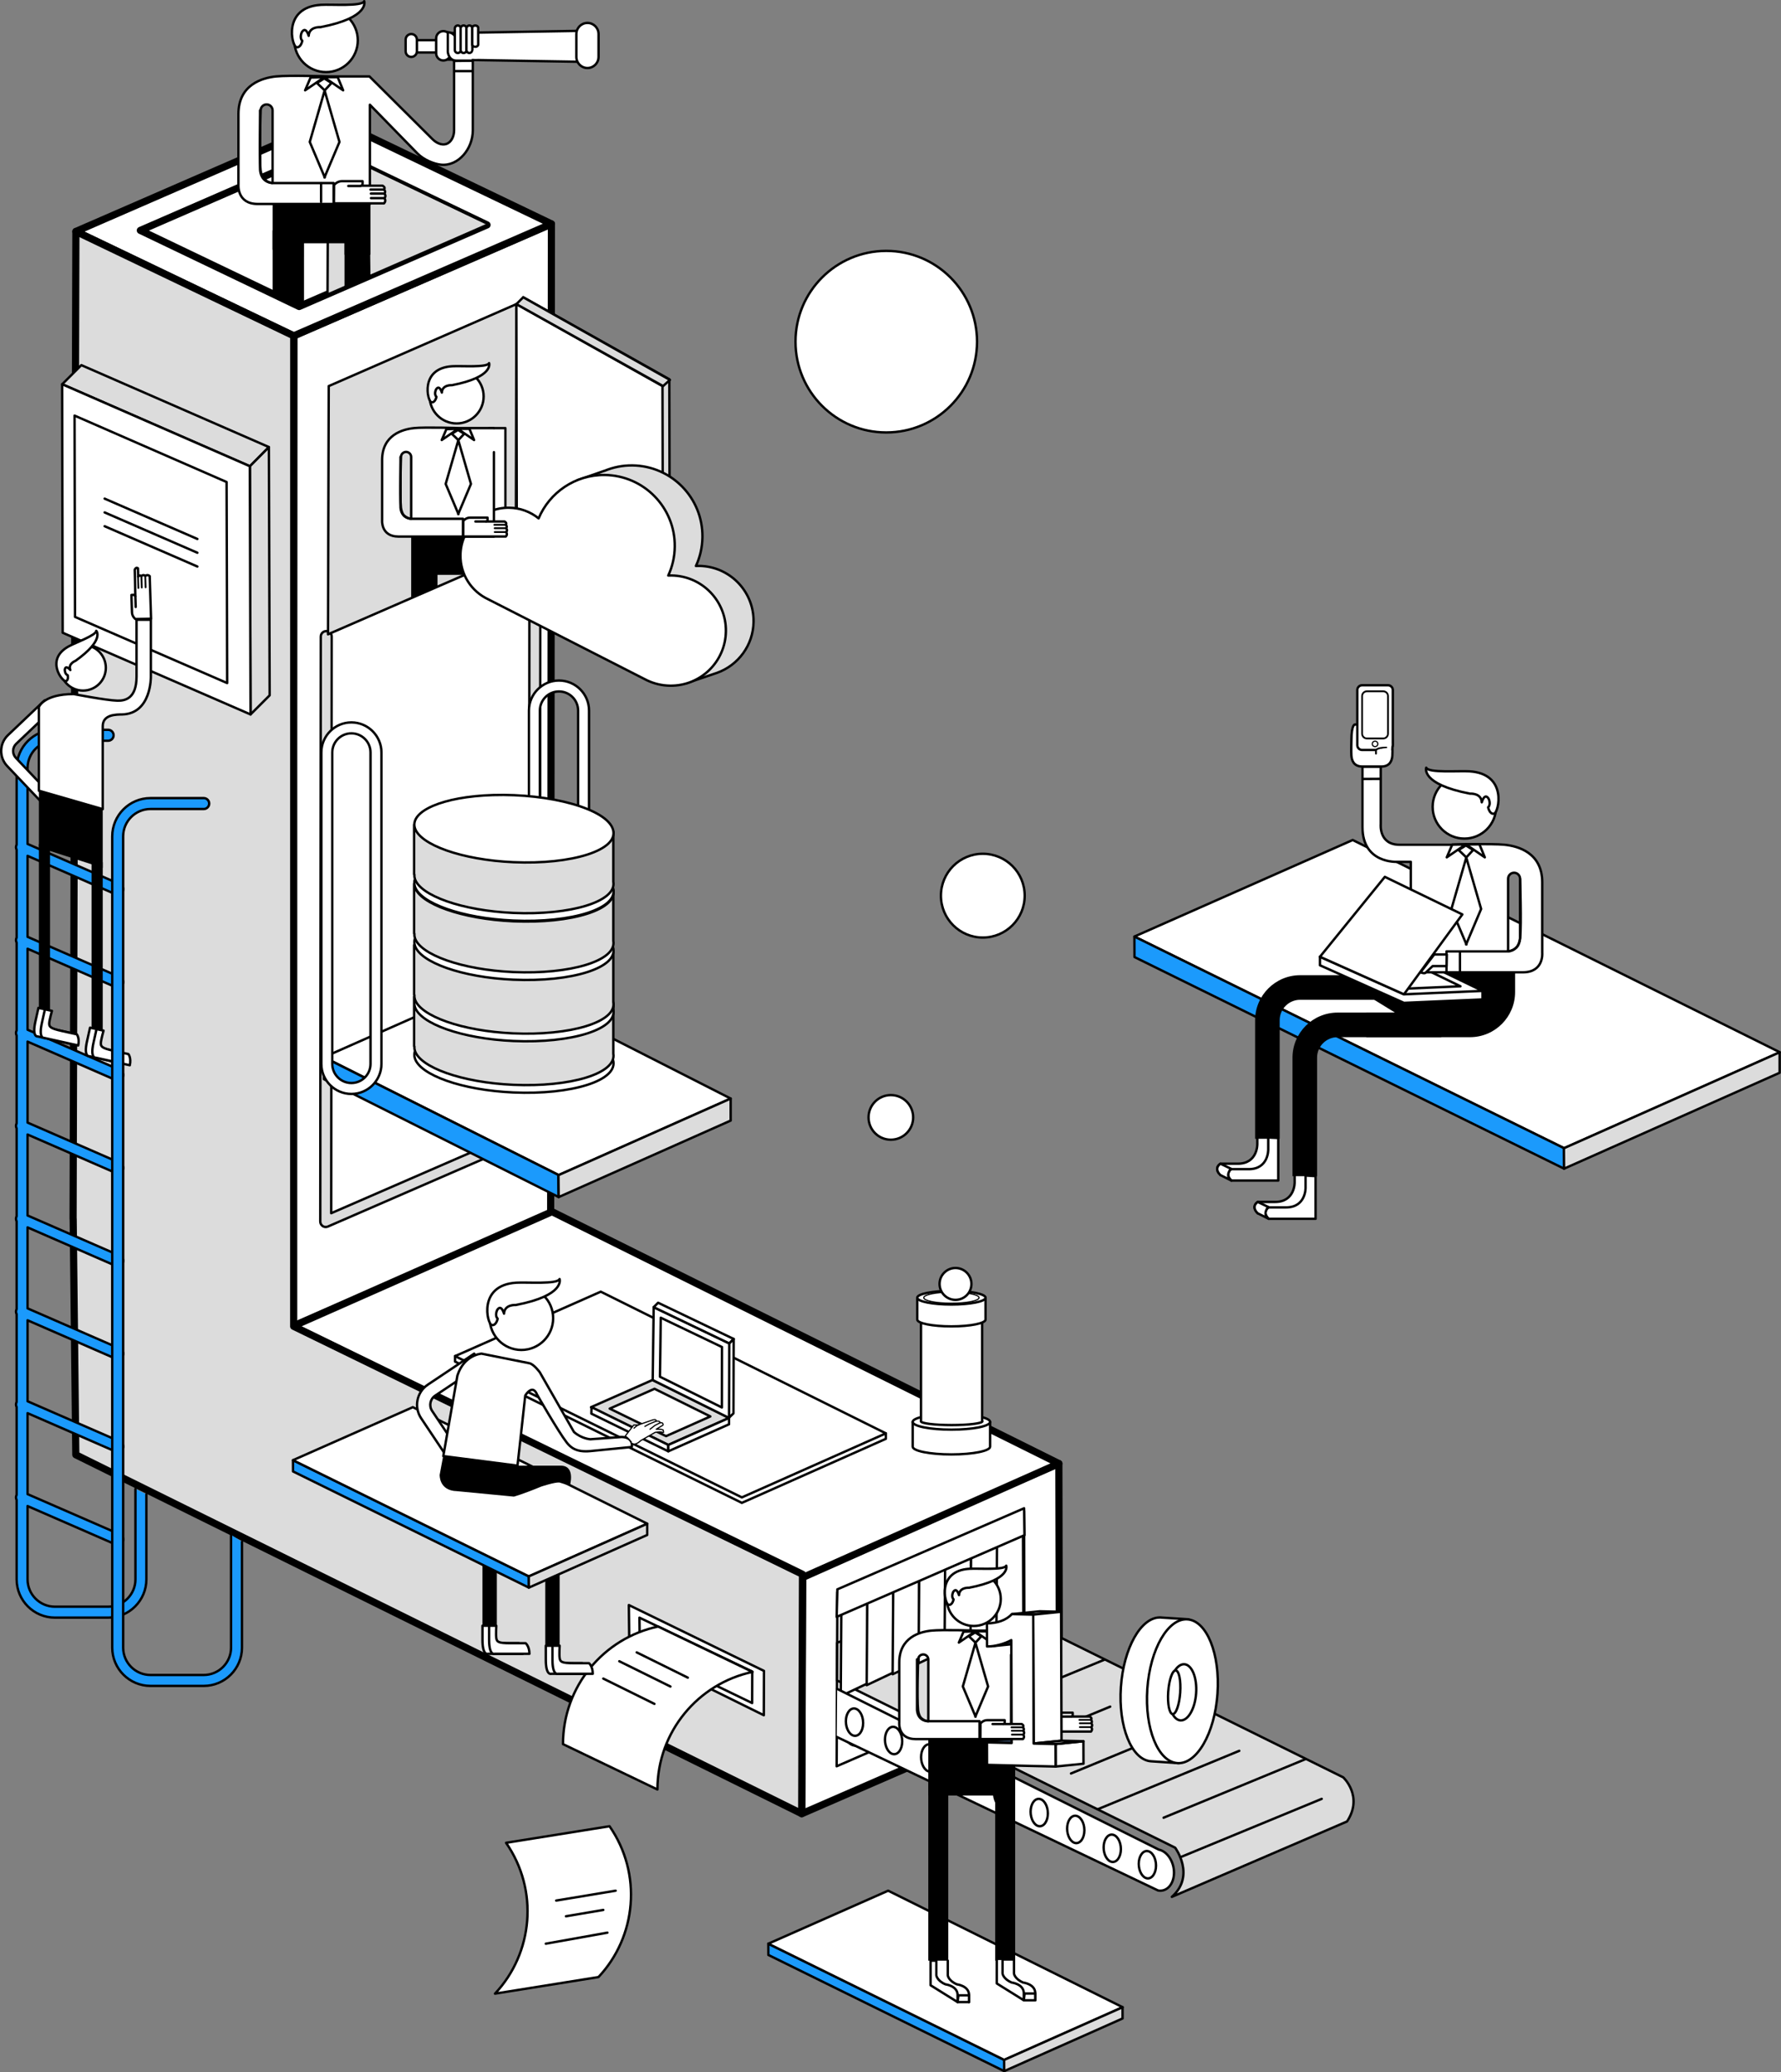 <?xml version="1.0" encoding="utf-8"?>
<!-- Generator: Adobe Illustrator 16.0.0, SVG Export Plug-In . SVG Version: 6.00 Build 0)  -->
<!DOCTYPE svg PUBLIC "-//W3C//DTD SVG 1.1//EN" "http://www.w3.org/Graphics/SVG/1.1/DTD/svg11.dtd">
<svg version="1.1" id="Layer_2" xmlns="http://www.w3.org/2000/svg" xmlns:xlink="http://www.w3.org/1999/xlink" x="0px" y="0px"
	 width="745.678px" height="867.507px" viewBox="0 0 745.678 867.507" enable-background="new 0 0 745.678 867.507"
	 xml:space="preserve">
<rect x="0" y="0" width="745.678" height="867.507" fill="#808080" stroke="none"/>
<g>
	<polygon fill="#FFFFFF" points="443.538,712.333 139.624,562.107 138.516,463.355 443.37,612.586 	"/>
	<polygon fill="#FFFFFF" points="230.84,508.52 138.48,463.376 139.655,50.003 230.86,93.699 	"/>
	
		<polygon fill="#FFFFFF" stroke="#000000" stroke-width="3" stroke-linecap="round" stroke-linejoin="round" stroke-miterlimit="10" points="
		443.558,712.35 335.672,759.256 336.087,659.221 443.325,612.664 	"/>
	<polygon fill="#FFFFFF" stroke="#000000" stroke-linecap="round" stroke-linejoin="round" stroke-miterlimit="10" points="
		428.938,705.198 350.289,739.392 350.593,666.467 428.769,632.528 	"/>
	
		<polygon fill="#FFFFFF" stroke="#000000" stroke-width="3" stroke-linecap="round" stroke-linejoin="round" stroke-miterlimit="10" points="
		230.552,508.285 122.666,555.19 123.032,140.616 230.867,93.75 	"/>
	<g>
		<path fill="#DCDCDC" stroke="#000000" stroke-linecap="round" stroke-linejoin="round" stroke-miterlimit="10" d="
			M136.376,513.642c-0.438,0-0.875-0.128-1.255-0.376c-0.643-0.422-1.032-1.143-1.032-1.914l0.217-244.869
			c0-1.264,1.025-2.286,2.287-2.286h0.002c1.262,0.002,2.285,1.026,2.283,2.29l-0.212,241.379l82.813-36.005l0.185-245.404
			c0.002-1.262,1.025-2.286,2.287-2.286h0.002c1.264,0.001,2.287,1.026,2.285,2.29l-0.188,246.902c0,0.909-0.541,1.732-1.374,2.096
			l-87.388,37.993C136.997,513.579,136.687,513.642,136.376,513.642z"/>
	</g>
	<polygon fill="#4C4C4C" points="34.251,256.878 112.901,291.071 112.597,187.164 34.023,152.845 	"/>
	<polygon fill="#123D7F" points="215.975,231.339 137.328,265.532 137.631,161.623 216.205,127.304 	"/>
	<polygon fill="#DCDCDC" stroke="#000000" stroke-linecap="round" stroke-linejoin="round" stroke-miterlimit="10" points="
		215.975,231.339 137.328,265.532 137.631,161.623 216.205,127.304 	"/>
	<polygon fill="#DCDCDC" stroke="#000000" stroke-linecap="round" stroke-linejoin="round" stroke-miterlimit="10" points="
		219.243,228.48 280.468,262.673 280.231,158.764 219.064,124.444 	"/>
	<polygon fill="#FFFFFF" stroke="#000000" stroke-linecap="round" stroke-linejoin="round" stroke-miterlimit="10" points="
		216.384,231.339 277.609,265.532 277.373,161.623 216.205,127.304 	"/>
	
		<polygon fill="#FFFFFF" stroke="#000000" stroke-width="3" stroke-linecap="round" stroke-linejoin="round" stroke-miterlimit="10" points="
		31.776,96.891 139.63,49.956 230.891,93.727 122.981,140.587 	"/>
	
		<polygon fill="#FFFFFF" stroke="#000000" stroke-width="3" stroke-linecap="round" stroke-linejoin="round" stroke-miterlimit="10" points="
		58.756,96.453 137.383,62.237 203.912,94.144 125.246,128.307 	"/>
	
		<polygon fill="#FFFFFF" stroke="#000000" stroke-width="3" stroke-linecap="round" stroke-linejoin="round" stroke-miterlimit="10" points="
		122.666,555.19 336.146,660.324 443.325,612.664 231.119,507.229 	"/>
	<polygon fill="#CECCCD" points="135.628,451.77 233.902,501.117 305.916,469.095 208.495,419.545 	"/>
	<polygon fill="#FFFFFF" stroke="#000000" stroke-linecap="round" stroke-linejoin="round" stroke-miterlimit="10" points="
		135.628,442.549 233.902,491.897 305.916,459.875 208.495,410.324 	"/>
	<polygon fill="#FFFFFF" stroke="#000000" stroke-linecap="round" stroke-linejoin="round" stroke-miterlimit="10" points="
		367.935,600.843 251.527,543.006 196.353,567.405 194.148,566.664 190.523,567.697 190.523,569.984 310.604,629.121 
		370.894,602.313 370.894,600.026 	"/>
	
		<polygon fill="#DCDCDC" stroke="#000000" stroke-width="3" stroke-linecap="round" stroke-linejoin="round" stroke-miterlimit="10" points="
		122.961,555.228 122.981,140.587 31.776,96.891 30.601,510.263 30.639,510.282 31.745,608.996 335.659,759.221 335.987,659.022 	
		"/>
	<polygon fill="#FFFFFF" stroke="#000000" stroke-linecap="round" stroke-linejoin="round" stroke-miterlimit="10" points="
		190.523,567.697 310.604,626.834 370.894,600.026 251.527,540.719 	"/>
	<polygon fill="#DCDCDC" stroke="#000000" stroke-linecap="round" stroke-linejoin="round" stroke-miterlimit="10" points="
		247.449,589.072 279.805,604.873 305.239,593.562 273.185,577.689 	"/>
	<polygon fill="#FFFFFF" stroke="#000000" stroke-linecap="round" stroke-linejoin="round" stroke-miterlimit="10" points="
		255.28,589.671 278.867,601.19 297.408,592.943 274.04,581.373 	"/>
	<polyline fill="#DCDCDC" stroke="#000000" stroke-linecap="round" stroke-linejoin="round" stroke-miterlimit="10" points="
		203.912,94.144 137.135,123.304 137.383,64.256 137.383,62.237 	"/>
	<path fill="#1B9AFC" stroke="#000000" stroke-linecap="round" stroke-linejoin="round" stroke-miterlimit="10" d="M56.71,623.269
		v37.883c0,6.307-5.131,11.436-11.436,11.436H22.976c-6.305,0-11.436-5.129-11.436-11.436v-30.692l36.841,16.057
		c0.297,0.129,0.607,0.191,0.911,0.191c0.882,0,1.725-0.515,2.1-1.375c0.502-1.157-0.027-2.505-1.184-3.011L11.54,625.469v-33.893
		l36.841,16.058c0.297,0.129,0.607,0.19,0.911,0.19c0.882,0,1.725-0.515,2.1-1.375c0.502-1.157-0.027-2.505-1.184-3.011
		L11.54,586.586v-33.893l36.841,16.058c0.297,0.129,0.607,0.19,0.911,0.19c0.882,0,1.725-0.515,2.1-1.375
		c0.502-1.157-0.027-2.505-1.184-3.01L11.54,547.704v-33.893l36.841,16.058c0.297,0.13,0.607,0.19,0.911,0.19
		c0.882,0,1.725-0.514,2.1-1.374c0.502-1.157-0.027-2.506-1.184-3.012L11.54,508.821v-33.892l36.841,16.057
		c0.297,0.13,0.607,0.19,0.911,0.19c0.882,0,1.725-0.514,2.1-1.374c0.502-1.157-0.027-2.506-1.184-3.011L11.54,469.938v-33.894
		l36.841,16.057c0.297,0.13,0.607,0.191,0.911,0.191c0.882,0,1.725-0.515,2.1-1.374c0.502-1.159-0.027-2.507-1.184-3.011
		L11.54,431.056v-33.894l36.841,16.057c0.297,0.13,0.607,0.192,0.911,0.192c0.882,0,1.725-0.517,2.1-1.375
		c0.502-1.159-0.027-2.506-1.184-3.011L11.54,392.173v-33.894l36.841,16.057c0.297,0.13,0.607,0.19,0.911,0.19
		c0.882,0,1.725-0.514,2.1-1.374c0.502-1.158-0.027-2.505-1.184-3.011L11.54,353.289v-31.771c0-6.307,5.131-11.437,11.436-11.437
		h22.298c1.264,0,2.287-1.022,2.287-2.287c0-1.263-1.023-2.287-2.287-2.287H22.976c-8.827,0-16.01,7.183-16.01,16.011v32.092
		c-0.025,0.049-0.058,0.092-0.081,0.144c-0.288,0.662-0.23,1.38,0.081,1.973v36.765c-0.025,0.049-0.058,0.093-0.081,0.145
		c-0.288,0.662-0.23,1.38,0.081,1.973v36.765c-0.025,0.049-0.058,0.093-0.081,0.144c-0.288,0.662-0.23,1.38,0.081,1.974v36.766
		c-0.025,0.05-0.058,0.094-0.081,0.144c-0.288,0.664-0.23,1.382,0.081,1.975v36.765c-0.025,0.049-0.058,0.094-0.081,0.145
		c-0.288,0.662-0.23,1.381,0.081,1.973v36.766c-0.025,0.049-0.058,0.093-0.081,0.145c-0.288,0.662-0.23,1.381,0.081,1.973v36.765
		c-0.025,0.049-0.058,0.093-0.081,0.144c-0.288,0.663-0.23,1.382,0.081,1.974v36.765c-0.025,0.049-0.058,0.093-0.081,0.144
		c-0.288,0.663-0.23,1.382,0.081,1.974v33.243c0,8.827,7.183,16.011,16.01,16.011h22.298c8.829,0,16.01-7.184,16.01-16.011v-35.568"
		/>
	<polygon fill="#FFFFFF" stroke="#000000" stroke-linecap="round" stroke-linejoin="round" stroke-miterlimit="10" points="
		305.279,593.595 273.276,577.714 273.683,547.208 305.329,562.37 	"/>
	<polygon fill="#FFFFFF" stroke="#000000" stroke-linecap="round" stroke-linejoin="round" stroke-miterlimit="10" points="
		302.244,589.188 276.321,576.325 276.651,551.615 302.284,563.895 	"/>
	<g>
		<path fill="#DCDCDC" stroke="#000000" stroke-linecap="round" stroke-linejoin="round" stroke-miterlimit="10" d="
			M562.391,744.031l-148.002-73.187v-9.727l1.287-0.566l-1.708-0.85l-63.463,28l-0.065,15.765l141.579,70.011
			c0,0,8.671,11.646-1.385,20.585L563.98,762.5C570.958,751.965,562.391,744.031,562.391,744.031z"/>
	</g>
	
		<circle fill="#FFFFFF" stroke="#000000" stroke-linecap="round" stroke-linejoin="round" stroke-miterlimit="10" cx="372.988" cy="467.762" r="9.34"/>
	
		<circle fill="#FFFFFF" stroke="#000000" stroke-linecap="round" stroke-linejoin="round" stroke-miterlimit="10" cx="411.489" cy="374.939" r="17.535"/>
	<path fill="#FFFFFF" stroke="#000000" stroke-linecap="round" stroke-linejoin="round" stroke-miterlimit="10" d="M333.065,143.034
		c0-20.988,17.009-38.005,38-38.005c20.989,0,38.002,17.017,38.002,38.005c0,20.989-17.013,37.999-38.002,37.999
		C350.074,181.033,333.065,164.023,333.065,143.034z"/>
	<path fill="#FFFFFF" stroke="#000000" stroke-linecap="round" stroke-linejoin="round" stroke-miterlimit="10" d="M352.813,722.385
		c0-4.119,2.05-7.42,4.706-7.371c2.81,0.051,5.207,3.789,5.207,8.345c0,4.554-2.396,7.822-5.207,7.321
		C354.863,730.208,352.813,726.504,352.813,722.385z"/>
	<g>
		<polygon fill="#424142" points="474.958,400.624 654.857,489.219 745.178,449.058 566.353,360.209 		"/>
		<polygon fill="#FFFFFF" stroke="#000000" stroke-linecap="round" stroke-linejoin="round" stroke-miterlimit="10" points="
			474.958,392.058 654.857,480.653 745.178,440.491 566.353,351.644 		"/>
		<polygon fill="#1B9AFC" stroke="#000000" stroke-linecap="round" stroke-linejoin="round" stroke-miterlimit="10" points="
			654.857,489.219 474.993,400.635 474.958,392.058 654.857,480.653 		"/>
		<polygon fill="#DCDCDC" stroke="#000000" stroke-linecap="round" stroke-linejoin="round" stroke-miterlimit="10" points="
			745.11,440.509 654.79,480.671 654.857,489.219 745.11,449.075 		"/>
	</g>
	<polygon fill="#DCDCDC" stroke="#000000" stroke-linecap="round" stroke-linejoin="round" stroke-miterlimit="10" points="
		104.646,195.17 26.058,160.843 34.054,152.851 112.579,187.146 	"/>
	<polygon fill="#DCDCDC" stroke="#000000" stroke-linecap="round" stroke-linejoin="round" stroke-miterlimit="10" points="
		112.901,291.071 104.896,299.077 104.646,195.17 112.579,187.182 	"/>
	<polygon fill="#1B9AFC" stroke="#000000" stroke-linecap="round" stroke-linejoin="round" stroke-miterlimit="10" points="
		233.902,501.117 135.628,451.77 135.563,442.561 233.782,491.846 	"/>
	<polygon fill="#DCDCDC" stroke="#000000" stroke-linecap="round" stroke-linejoin="round" stroke-miterlimit="10" points="
		233.902,501.117 305.916,469.095 305.916,459.875 233.808,491.94 	"/>
	<path fill="#FFD0C7" d="M219.641,221.877l3.717-4.695l1.957,2.348l-2.348,1.958l9.779-1.372l-0.391,4.106l-0.587,3.522
		l-10.757,0.977C221.01,228.721,221.597,222.071,219.641,221.877z"/>
	<path fill="#FFFFFF" stroke="#000000" stroke-linecap="round" stroke-linejoin="round" stroke-miterlimit="10" d="M414.543,595.232
		l-11.505-0.323l-12.966,0.323h-7.943v10.373c0,1.79,7.257,3.241,16.207,3.241c8.952,0,16.207-1.451,16.207-3.241
		C414.543,605.34,414.543,595.232,414.543,595.232z"/>
	
		<ellipse fill="#FFFFFF" stroke="#000000" stroke-linecap="round" stroke-linejoin="round" stroke-miterlimit="10" cx="398.336" cy="595.232" rx="16.207" ry="3.242"/>
	<path fill="#FFFFFF" stroke="#000000" stroke-linecap="round" stroke-linejoin="round" stroke-miterlimit="10" d="M411.202,594.725
		v-44.768h-25.588v44.826c-0.044,0.056-0.071,0.112-0.071,0.169c0,0.887,5.776,1.607,12.901,1.607
		c7.125,0,12.901-0.721,12.901-1.607C411.345,594.875,411.287,594.798,411.202,594.725z"/>
	<g>
		<path fill="#FFFFFF" stroke="#000000" stroke-linecap="round" stroke-linejoin="round" stroke-miterlimit="10" d="
			M412.631,543.238l-10.149-0.286l-11.436,0.286h-7.004v9.148c0,1.58,6.401,2.859,14.295,2.859c7.896,0,14.295-1.279,14.295-2.859
			C412.631,552.153,412.631,543.238,412.631,543.238z"/>
		
			<ellipse fill="#FFFFFF" stroke="#000000" stroke-linecap="round" stroke-linejoin="round" stroke-miterlimit="10" cx="398.336" cy="543.238" rx="14.295" ry="2.859"/>
		
			<ellipse fill="#FFFFFF" stroke="#000000" stroke-width="0.5" stroke-linecap="round" stroke-linejoin="round" stroke-miterlimit="10" cx="398.336" cy="543.238" rx="11.579" ry="2.316"/>
		
			<circle fill="#FFFFFF" stroke="#000000" stroke-linecap="round" stroke-linejoin="round" stroke-miterlimit="10" cx="400.052" cy="537.474" r="6.671"/>
	</g>
	<polygon fill="#FFFFFF" stroke="#000000" stroke-linecap="round" stroke-linejoin="round" stroke-miterlimit="10" points="
		305.329,562.37 273.683,547.208 275.541,545.35 307.187,560.511 	"/>
	<polygon fill="#FFFFFF" stroke="#000000" stroke-linecap="round" stroke-linejoin="round" stroke-miterlimit="10" points="
		279.805,607.542 247.592,591.771 247.664,589.055 279.805,604.873 	"/>
	<polygon fill="#FFFFFF" stroke="#000000" stroke-linecap="round" stroke-linejoin="round" stroke-miterlimit="10" points="
		279.805,607.542 305.239,596.231 305.239,593.562 279.805,604.873 	"/>
	<polygon fill="#FFFFFF" stroke="#000000" stroke-linecap="round" stroke-linejoin="round" stroke-miterlimit="10" points="
		307.095,591.663 305.272,593.414 305.344,562.43 307.187,560.511 	"/>
	<g>
		<path fill="#FFFFFF" stroke="#000000" stroke-linecap="round" stroke-linejoin="round" stroke-miterlimit="10" d="
			M234.039,440.408c-6.936,0-12.58-5.643-12.58-12.58V297.457c0-6.936,5.645-12.579,12.58-12.579c6.938,0,12.58,5.644,12.58,12.579
			v130.371C246.618,434.766,240.976,440.408,234.039,440.408z M234.039,289.452c-4.414,0-8.005,3.592-8.005,8.005v130.371
			c0,4.417,3.592,8.006,8.005,8.006c4.416,0,8.005-3.589,8.005-8.006V297.457C242.043,293.044,238.454,289.452,234.039,289.452z"/>
	</g>
	<g>
		<path fill="#FFFFFF" stroke="#000000" stroke-linecap="round" stroke-linejoin="round" stroke-miterlimit="10" d="
			M147.124,457.943c-6.935,0-12.577-5.643-12.577-12.58V314.992c0-6.935,5.642-12.58,12.577-12.58c6.938,0,12.58,5.645,12.58,12.58
			v130.371C159.704,452.301,154.062,457.943,147.124,457.943z M147.124,306.987c-4.414,0-8.005,3.591-8.005,8.005v130.371
			c0,4.415,3.592,8.006,8.005,8.006c4.416,0,8.005-3.591,8.005-8.006V314.992C155.129,310.578,151.54,306.987,147.124,306.987z"/>
	</g>
	<g>
		<g>
			<path fill="#FFFFFF" stroke="#000000" stroke-linecap="round" stroke-linejoin="round" stroke-miterlimit="10" d="
				M173.697,442.998c2.125,7,19.638,13.373,41.232,14.325c24.351,1.076,44.355-5.003,41.713-13.707
				c-2.643-8.71-26.435-15.113-50.241-14.395C185.29,429.855,171.573,435.998,173.697,442.998z"/>
			<path fill="#DCDCDC" stroke="#000000" stroke-linecap="round" stroke-linejoin="round" stroke-miterlimit="10" d="M256.79,441.07
				v-20.959l-19.02-0.917l-64.393-2.062v20.854l0.123,0.07c-0.041,0.574,0.018,1.154,0.196,1.743
				c2.125,7,19.638,13.37,41.232,14.323C238.662,455.171,258.255,449.422,256.79,441.07z"/>
			<path fill="#FFFFFF" stroke="#000000" stroke-linecap="round" stroke-linejoin="round" stroke-miterlimit="10" d="
				M173.697,418.555c2.125,7,19.638,13.372,41.232,14.324c24.351,1.077,44.355-5.003,41.713-13.707
				c-2.643-8.709-26.435-15.112-50.241-14.394C185.29,405.413,171.573,411.555,173.697,418.555z"/>
		</g>
		<g>
			<path fill="#FFFFFF" stroke="#000000" stroke-linecap="round" stroke-linejoin="round" stroke-miterlimit="10" d="
				M173.697,421.459c2.125,6.998,19.638,13.37,41.232,14.322c24.351,1.077,44.355-5.003,41.713-13.707
				c-2.643-8.708-26.435-15.111-50.241-14.393C185.29,408.316,171.573,414.457,173.697,421.459z"/>
			<path fill="#DCDCDC" stroke="#000000" stroke-linecap="round" stroke-linejoin="round" stroke-miterlimit="10" d="
				M256.79,419.531V398.57l-19.02-0.915l-64.393-2.064v20.853l0.123,0.071c-0.041,0.574,0.018,1.155,0.196,1.743
				c2.125,7,19.638,13.372,41.232,14.323C238.662,433.632,258.255,427.883,256.79,419.531z"/>
		</g>
		<g>
			<path fill="#FFFFFF" stroke="#000000" stroke-linecap="round" stroke-linejoin="round" stroke-miterlimit="10" d="
				M173.697,395.792c2.125,7,19.638,13.373,41.232,14.325c24.351,1.076,44.355-5.004,41.713-13.71
				c-2.643-8.707-26.435-15.111-50.241-14.392C185.29,382.65,171.573,388.79,173.697,395.792z"/>
			<path fill="#DCDCDC" stroke="#000000" stroke-linecap="round" stroke-linejoin="round" stroke-miterlimit="10" d="
				M256.79,393.865v-20.958l-19.02-0.918l-64.393-2.061v20.853l0.123,0.071c-0.041,0.571,0.018,1.154,0.196,1.742
				c2.125,7,19.638,13.371,41.232,14.325C238.662,407.967,258.255,402.217,256.79,393.865z"/>
			<path fill="#FFFFFF" stroke="#000000" stroke-linecap="round" stroke-linejoin="round" stroke-miterlimit="10" d="
				M173.697,371.35c2.125,7,19.638,13.371,41.232,14.325c24.351,1.076,44.355-5.004,41.713-13.707
				c-2.643-8.708-26.435-15.114-50.241-14.395C185.29,358.21,171.573,364.35,173.697,371.35z"/>
		</g>
		<path fill="#FFFFFF" stroke="#000000" stroke-linecap="round" stroke-linejoin="round" stroke-miterlimit="10" d="
			M173.697,371.044c2.125,7.001,19.638,13.371,41.232,14.324c24.351,1.077,44.355-5.003,41.713-13.709
			c-2.643-8.705-26.435-15.111-50.241-14.392C185.29,357.901,171.573,364.045,173.697,371.044z"/>
		<path fill="#DCDCDC" stroke="#000000" stroke-linecap="round" stroke-linejoin="round" stroke-miterlimit="10" d="M256.79,369.116
			v-20.958l-19.02-0.917l-64.393-2.063v20.854l0.123,0.071c-0.041,0.571,0.018,1.154,0.196,1.742
			c2.125,7,19.638,13.37,41.232,14.324C238.662,383.217,258.255,377.468,256.79,369.116z"/>
		<path fill="#FFFFFF" stroke="#000000" stroke-linecap="round" stroke-linejoin="round" stroke-miterlimit="10" d="
			M173.697,346.602c2.125,7,19.638,13.371,41.232,14.325c24.351,1.076,44.355-5.004,41.713-13.708
			c-2.643-8.706-26.435-15.113-50.241-14.394C185.29,333.461,171.573,339.603,173.697,346.602z"/>
	</g>
	<g>
		<polygon fill="#FFFFFF" stroke="#000000" stroke-linecap="round" stroke-linejoin="round" stroke-miterlimit="10" points="
			363.266,704.677 352.004,710.016 352.308,665.513 363.096,660.432 		"/>
		<polygon fill="#FFFFFF" stroke="#000000" stroke-linecap="round" stroke-linejoin="round" stroke-miterlimit="10" points="
			374.13,700.102 362.869,705.441 363.172,660.938 373.96,655.857 		"/>
		<polygon fill="#FFFFFF" stroke="#000000" stroke-linecap="round" stroke-linejoin="round" stroke-miterlimit="10" points="
			384.995,695.527 373.733,700.867 374.037,656.364 384.825,651.283 		"/>
		<polygon fill="#FFFFFF" stroke="#000000" stroke-linecap="round" stroke-linejoin="round" stroke-miterlimit="10" points="
			395.859,690.953 384.597,696.292 384.901,651.79 395.689,646.708 		"/>
		<polygon fill="#FFFFFF" stroke="#000000" stroke-linecap="round" stroke-linejoin="round" stroke-miterlimit="10" points="
			406.723,686.379 395.461,691.718 395.765,647.215 406.553,642.134 		"/>
		<polygon fill="#FFFFFF" stroke="#000000" stroke-linecap="round" stroke-linejoin="round" stroke-miterlimit="10" points="
			417.587,681.805 406.326,687.144 406.629,642.641 417.418,637.56 		"/>
		<polygon fill="#FFFFFF" stroke="#000000" stroke-linecap="round" stroke-linejoin="round" stroke-miterlimit="10" points="
			428.452,677.23 417.19,682.569 417.494,638.066 428.282,632.985 		"/>
		<polygon fill="#FFFFFF" stroke="#000000" stroke-linecap="round" stroke-linejoin="round" stroke-miterlimit="10" points="
			428.938,642.654 350.289,676.849 350.593,665.323 428.769,631.385 		"/>
	</g>
	<g>
		<g>
			<path fill="#FFFFFF" stroke="#000000" stroke-linecap="round" stroke-linejoin="round" stroke-miterlimit="10" d="
				M534.135,473.706h-6.861v0.149l-0.855-0.054v5.146c0,0,0.189,8.196-8.197,8.196h-7.241c0,0-3.052,1.715,0,4.766h7.241h12.39
				v-0.002h3.524V473.706z"/>
			<path fill="#FFFFFF" stroke="#000000" stroke-linecap="round" stroke-linejoin="round" stroke-miterlimit="10" d="
				M530.992,476.088v5.147c0,0,0.19,8.196-8.197,8.196h-7.241c0,0-3.051,1.715,0,4.766h7.241h12.39V476.35L530.992,476.088z"/>
			<path fill="#FFFFFF" stroke="#000000" stroke-linecap="round" stroke-linejoin="round" stroke-miterlimit="10" d="
				M510.979,487.144l4.382,2.097c0,0-2.667,2.955,0.192,4.957l-4.574-2.287C510.979,491.91,507.931,489.334,510.979,487.144z"/>
		</g>
		
			<circle fill="#FFFFFF" stroke="#000000" stroke-linecap="round" stroke-linejoin="round" stroke-miterlimit="10" cx="613.12" cy="337.759" r="13.294"/>
		<path fill="#FFFFFF" stroke="#000000" stroke-linecap="round" stroke-linejoin="round" stroke-miterlimit="10" d="
			M597.141,321.369c0,0-2.479,6.861,18.298,10.864c0,0,4.765-0.381,4.954,3.622c0,0,1.144-4.191,2.859-1.525
			c0,0,1.146,2.288-0.19,3.622c0,0,0.572,3.05,2.478,2.668c1.907-0.381,5.91-16.747-10.293-17.726
			C610.712,322.619,598.092,323.656,597.141,321.369z"/>
		<g>
			<path d="M634.348,404.946v10.364c0,10.404-8.465,18.87-18.869,18.87h-43.457v-10.293h43.457c4.73,0,8.577-3.848,8.577-8.577
				v-10.507"/>
		</g>
		<polygon points="572.568,416.812 587.436,425.96 624.223,427.485 626.89,407.091 590.677,407.02 		"/>
		<g>
			<path d="M587.817,418.526H544.36c-4.729,0-8.577,3.848-8.577,8.577v49.605h-10.292v-49.605c0-10.403,8.465-18.869,18.869-18.869
				h43.457V418.526z"/>
		</g>
		<polygon fill="#FFFFFF" stroke="#000000" stroke-linecap="round" stroke-linejoin="round" stroke-miterlimit="10" points="
			610.047,413.223 588.246,402.66 570.835,403.357 565.85,401.803 552.651,400.515 552.651,404.09 587.817,419.814 620.696,418.385 
			620.696,414.81 		"/>
		<polygon fill="#FFFFFF" stroke="#000000" stroke-linecap="round" stroke-linejoin="round" stroke-miterlimit="10" points="
			587.817,416.239 552.651,400.515 588.246,399.086 620.696,414.81 		"/>
		<polygon fill="#FFFFFF" stroke="#000000" stroke-linecap="round" stroke-linejoin="round" stroke-miterlimit="10" points="
			587.51,413.914 561.872,402.452 587.822,401.411 611.476,412.873 		"/>
		<path fill="#FFFFFF" stroke="#000000" stroke-linecap="round" stroke-linejoin="round" stroke-miterlimit="10" d="
			M645.713,398.943v-29.592c0-12.438-10.194-15.152-15.725-15.725c-5.546-0.573-22.301,0-22.301,0h-21.729
			c-8.72,0-7.862-8.577-7.862-8.577v-24.159h-7.647v25.375c0,15.367,14.51,14.509,14.51,14.509h5.718v46.245h19.87h27.089
			C646.428,407.02,645.713,398.943,645.713,398.943z M634.802,396.75c-1.952,1.621-3.384,1.477-3.384,1.477V367.85
			c0-1.381,1.121-2.501,2.501-2.501c1.383,0,2.502,1.12,2.502,2.501c0,0,0.654,18.759,0.024,24.969
			C636.338,393.879,635.812,395.913,634.802,396.75z"/>
		<path fill="none" stroke="#000000" stroke-linecap="round" stroke-linejoin="round" stroke-miterlimit="10" d="M636.421,367.849
			v24.633c0,0,0.094,5.785-5.785,5.785h-25.005v8.397"/>
		<g>
			<polygon fill="none" stroke="#000000" stroke-linecap="round" stroke-linejoin="round" stroke-miterlimit="10" points="
				608.027,353.537 605.742,358.892 613.763,353.395 			"/>
			<polygon fill="none" stroke="#000000" stroke-linecap="round" stroke-linejoin="round" stroke-miterlimit="10" points="
				619.383,353.376 621.668,358.892 613.647,353.395 			"/>
		</g>
		<g>
			<path fill="#FFFFFF" stroke="#000000" stroke-linecap="round" stroke-linejoin="round" stroke-miterlimit="10" d="
				M549.764,489.717h-6.861v0.148l-0.855-0.054v5.146c0,0,0.189,8.196-8.198,8.196h-7.241c0,0-3.051,1.715,0,4.766h7.241h12.391
				v-0.002h3.524V489.717z"/>
			<path fill="#FFFFFF" stroke="#000000" stroke-linecap="round" stroke-linejoin="round" stroke-miterlimit="10" d="M546.621,492.1
				v5.146c0,0,0.189,8.196-8.197,8.196h-7.241c0,0-3.052,1.715,0,4.767h7.241h12.39V492.36L546.621,492.1z"/>
			<path fill="#FFFFFF" stroke="#000000" stroke-linecap="round" stroke-linejoin="round" stroke-miterlimit="10" d="
				M526.607,503.154l4.383,2.096c0,0-2.667,2.955,0.192,4.958l-4.575-2.288C526.607,507.92,523.559,505.345,526.607,503.154z"/>
		</g>
		<polygon fill="#FFFFFF" stroke="#000000" stroke-linecap="round" stroke-linejoin="round" stroke-miterlimit="10" points="
			613.978,395.032 620.124,380.502 613.931,359.079 613.931,358.916 613.906,358.997 613.884,358.916 613.884,359.079 
			607.688,380.502 613.835,395.032 613.835,395.369 613.906,395.199 613.978,395.369 		"/>
		<polygon fill="#FFFFFF" stroke="#000000" stroke-linecap="round" stroke-linejoin="round" stroke-miterlimit="10" points="
			610.692,355.818 613.931,358.916 616.79,355.818 613.741,353.913 		"/>
		<polygon fill="#FFFFFF" stroke="#000000" stroke-linecap="round" stroke-linejoin="round" stroke-miterlimit="10" points="
			587.817,416.239 552.651,400.515 579.813,367.064 612.262,382.789 		"/>
		<path fill="#FFFFFF" stroke="#000000" stroke-linecap="round" stroke-linejoin="round" stroke-miterlimit="10" d="
			M605.735,399.562h-5.242l-5.718,7.434c0,0,1.619,0.764,2.098,0.191l2.955-2.765h5.812L605.735,399.562z"/>
		<path fill="#FFFFFF" stroke="#000000" stroke-linecap="round" stroke-linejoin="round" stroke-miterlimit="10" d="
			M582.957,310.313c0-7.576-1.572-7.004-1.572-7.004h-7.005h-7.004c0,0-1.573-0.572-1.573,7.004c0,0-0.116,4.508,0,6.004
			c0.128,1.625,0.715,4.574,4.646,4.574h3.931h3.932c3.931,0,4.521-2.949,4.646-4.574
			C583.073,314.82,582.957,310.313,582.957,310.313z"/>
		<g>
			<path fill="#FFFFFF" d="M583.149,311.943c0,1.1-0.9,2-2,2h-10.867c-1.1,0-2-0.9-2-2v-23.085c0-1.1,0.9-2,2-2h10.867
				c1.1,0,2,0.9,2,2V311.943z"/>
			<path fill="none" stroke="#000000" stroke-linecap="round" stroke-linejoin="round" stroke-miterlimit="10" d="M583.149,311.943
				c0,1.1-0.9,2-2,2h-10.867c-1.1,0-2-0.9-2-2v-23.085c0-1.1,0.9-2,2-2h10.867c1.1,0,2,0.9,2,2V311.943z"/>
		</g>
		<g>
			<path fill="#FFFFFF" d="M581.135,307.131c0,1.1-0.9,2-2,2h-6.84c-1.1,0-2-0.9-2-2v-15.745c0-1.1,0.9-2,2-2h6.84c1.1,0,2,0.9,2,2
				V307.131z"/>
			
				<path fill="none" stroke="#000000" stroke-width="0.75" stroke-linecap="round" stroke-linejoin="round" stroke-miterlimit="10" d="
				M581.135,307.131c0,1.1-0.9,2-2,2h-6.84c-1.1,0-2-0.9-2-2v-15.745c0-1.1,0.9-2,2-2h6.84c1.1,0,2,0.9,2,2V307.131z"/>
		</g>
		
			<circle fill="#FFFFFF" stroke="#000000" stroke-width="0.5" stroke-linecap="round" stroke-linejoin="round" stroke-miterlimit="10" cx="575.716" cy="311.409" r="1.144"/>
		
			<path fill="#FFFFFF" stroke="#000000" stroke-width="0.75" stroke-linecap="round" stroke-linejoin="round" stroke-miterlimit="10" d="
			M576.096,315.494v-1.25c0,0-0.215-1.287,4.359-1.287"/>
		<polygon fill="#FFFFFF" points="578.025,313.528 581.85,312.921 582.564,311.241 582.421,314.529 580.67,315.637 577.775,315.78 
			577.489,314.672 		"/>
		
			<line fill="#FFFFFF" stroke="#000000" stroke-linecap="round" stroke-linejoin="round" stroke-miterlimit="10" x1="611.262" y1="398.604" x2="611.262" y2="406.752"/>
		
			<line fill="#FFFFFF" stroke="#000000" stroke-linecap="round" stroke-linejoin="round" stroke-miterlimit="10" x1="577.668" y1="326.037" x2="570.476" y2="326.082"/>
		<g>
			<path d="M603.471,434.181h-43.457c-4.729,0-8.577,3.847-8.577,8.577v49.603h-10.292v-49.603c0-10.405,8.465-18.87,18.869-18.87
				h43.457V434.181z"/>
		</g>
	</g>
	<polygon fill="#FFFFFF" stroke="#000000" stroke-linecap="round" stroke-linejoin="round" stroke-miterlimit="10" points="
		319.798,718.024 263.495,690.194 263.29,671.9 319.858,699.46 	"/>
	<polygon fill="#FFFFFF" stroke="#000000" stroke-linecap="round" stroke-linejoin="round" stroke-miterlimit="10" points="
		314.908,712.921 267.882,690.184 267.734,677.184 314.953,699.732 	"/>
	<path fill="#FFFFFF" stroke="#000000" stroke-linecap="round" stroke-linejoin="round" stroke-miterlimit="10" d="M275.532,680.892
		c-22.747,4.834-39.812,25.035-39.812,49.223l39.54,18.999c0-24.185,17.064-44.389,39.81-49.22L275.532,680.892z"/>
	<path fill="#FFFFFF" stroke="#000000" stroke-linecap="round" stroke-linejoin="round" stroke-miterlimit="10" d="M250.567,827.633
		c15.928-16.942,18.427-43.269,4.633-63.137l-43.312,6.938c13.792,19.869,11.295,46.196-4.635,63.137L250.567,827.633z"/>
	<g>
		<g>
			
				<circle fill="#FFFFFF" stroke="#000000" stroke-linecap="round" stroke-linejoin="round" stroke-miterlimit="10" cx="136.51" cy="16.891" r="13.294"/>
			<path fill="#FFFFFF" stroke="#000000" stroke-linecap="round" stroke-linejoin="round" stroke-miterlimit="10" d="M152.489,0.5
				c0,0,2.479,6.861-18.295,10.864c0,0-4.767-0.381-4.957,3.622c0,0-1.144-4.193-2.859-1.526c0,0-1.144,2.287,0.19,3.622
				c0,0-0.572,3.05-2.477,2.668c-1.905-0.381-5.91-16.745,10.292-17.726C138.918,1.752,151.538,2.787,152.489,0.5z"/>
		</g>
		<polygon points="114.136,80.314 114.136,104.521 122.331,107.569 127.098,107.569 127.098,101.852 144.25,101.852 144.25,106.617 
			155.114,106.617 155.114,77.074 		"/>
		<path fill="#FFFFFF" stroke="#000000" stroke-linecap="round" stroke-linejoin="round" stroke-miterlimit="10" d="M190.119,25.516
			v29.096c0,2.43-1.144,4.992-3.311,5.674c-2.01,0.634-4.266-0.521-5.85-2.143l-26.276-26.146h-16.826c0,0-16.754-0.573-22.3,0
			c-5.53,0.572-15.725,3.289-15.725,15.725v29.59c0,0-0.715,8.077,8.077,8.077h27.089h19.87V43.852l19.881,20.356
			c2.738,2.802,7.163,4.471,9.893,4.732c7.418,0.71,13.314-6.762,13.314-14.329v-29.19L190.119,25.516z M114.127,76.597
			c0,0-1.429,0.144-3.384-1.477c-1.01-0.838-1.537-2.871-1.644-3.932c-0.627-6.21,0.024-24.968,0.024-24.968
			c0-1.382,1.122-2.502,2.502-2.502c1.382,0,2.501,1.12,2.501,2.502V76.597z"/>
		<path fill="none" stroke="#000000" stroke-linecap="round" stroke-linejoin="round" stroke-miterlimit="10" d="M108.887,46.218
			v24.633c0,0-0.094,5.784,5.785,5.784h25.003v8.397"/>
		<path fill="#FFFFFF" stroke="#000000" stroke-linecap="round" stroke-linejoin="round" stroke-miterlimit="10" d="M139.867,77.455
			c0,0,1.237-1.621,3.335-1.621h8.577c0,0,0.286,1.906-0.572,1.906h8.959c0,0,1.477,0.714,0.572,1.62h0.094
			c0,0,0.857,0.906,0.096,1.667c0,0,1.001,0.954,0,1.954c0,0,0.952,1.001-0.143,2.145h-20.442h-0.525L139.867,77.455z"/>
		
			<line fill="#FFFFFF" stroke="#000000" stroke-linecap="round" stroke-linejoin="round" stroke-miterlimit="10" x1="160.738" y1="79.361" x2="155.114" y2="79.361"/>
		
			<line fill="#FFFFFF" stroke="#000000" stroke-linecap="round" stroke-linejoin="round" stroke-miterlimit="10" x1="160.917" y1="81.041" x2="155.292" y2="81.041"/>
		
			<line fill="#FFFFFF" stroke="#000000" stroke-linecap="round" stroke-linejoin="round" stroke-miterlimit="10" x1="160.953" y1="82.934" x2="155.328" y2="82.934"/>
		<path fill="#FFFFFF" stroke="#000000" stroke-linecap="round" stroke-linejoin="round" stroke-miterlimit="10" d="M186.563,19.393
			c0,1.421-1.152,2.574-2.573,2.574h-9.149c-1.42,0-2.573-1.152-2.573-2.574l0,0c0-1.421,1.152-2.573,2.573-2.573h9.149
			C185.411,16.819,186.563,17.972,186.563,19.393L186.563,19.393z"/>
		
			<line fill="#FFFFFF" stroke="#000000" stroke-linecap="round" stroke-linejoin="round" stroke-miterlimit="10" x1="150.968" y1="77.859" x2="145.822" y2="77.859"/>
		<polygon fill="#FFFFFF" stroke="#000000" stroke-linecap="round" stroke-linejoin="round" stroke-miterlimit="10" points="
			184.638,13.89 184.638,24.896 244.601,25.897 244.601,22.466 244.601,16.319 244.601,12.889 		"/>
		<path fill="#FFFFFF" stroke="#000000" stroke-linecap="round" stroke-linejoin="round" stroke-miterlimit="10" d="M188.66,22.298
			c0,1.672-1.354,3.027-3.026,3.027l0,0c-1.671,0-3.026-1.355-3.026-3.027v-6.241c0-1.67,1.355-3.026,3.026-3.026l0,0
			c1.673,0,3.026,1.356,3.026,3.026V22.298z"/>
		<path fill="#FFFFFF" stroke="#000000" stroke-linecap="round" stroke-linejoin="round" stroke-miterlimit="10" d="M187.492,13.46
			v8.291c0,0,0.286,3.646,3.645,3.646h6.819v-4.503h-5.818C192.138,20.894,192.281,13.817,187.492,13.46z"/>
		<path fill="#FFFFFF" stroke="#000000" stroke-linecap="round" stroke-linejoin="round" stroke-miterlimit="10" d="M192.924,20.929
			c0,0.691-0.559,1.251-1.251,1.251l0,0c-0.69,0-1.25-0.561-1.25-1.251v-9.006c0-0.69,0.561-1.25,1.25-1.25l0,0
			c0.692,0,1.251,0.561,1.251,1.25V20.929z"/>
		<path fill="#FFFFFF" stroke="#000000" stroke-linecap="round" stroke-linejoin="round" stroke-miterlimit="10" d="M195.354,20.929
			c0,0.691-0.559,1.251-1.251,1.251l0,0c-0.69,0-1.25-0.561-1.25-1.251v-9.006c0-0.69,0.561-1.25,1.25-1.25l0,0
			c0.692,0,1.251,0.561,1.251,1.25V20.929z"/>
		<path fill="#FFFFFF" stroke="#000000" stroke-linecap="round" stroke-linejoin="round" stroke-miterlimit="10" d="M197.785,20.929
			c0,0.691-0.559,1.251-1.251,1.251l0,0c-0.69,0-1.25-0.561-1.25-1.251v-9.006c0-0.69,0.561-1.25,1.25-1.25l0,0
			c0.692,0,1.251,0.561,1.251,1.25V20.929z"/>
		<path fill="#FFFFFF" stroke="#000000" stroke-linecap="round" stroke-linejoin="round" stroke-miterlimit="10" d="M200.215,18.637
			c0,0.536-0.559,0.971-1.251,0.971l0,0c-0.69,0-1.25-0.435-1.25-0.971v-6.991c0-0.537,0.561-0.973,1.25-0.973l0,0
			c0.692,0,1.251,0.436,1.251,0.973V18.637z"/>
		<path fill="#FFFFFF" d="M197.047,22.657c0,0,1.287-0.382,1.287-2.621l3.002,0.715l-1.239,3.765l-3.954,0.238l0.809-2.145"/>
		<path fill="#FFFFFF" stroke="#000000" stroke-linecap="round" stroke-linejoin="round" stroke-miterlimit="10" d="M250.605,23.825
			c0,2.566-2.08,4.646-4.646,4.646l0,0c-2.566,0-4.646-2.079-4.646-4.646v-9.579c0-2.565,2.079-4.646,4.646-4.646l0,0
			c2.566,0,4.646,2.08,4.646,4.646V23.825z"/>
		<path fill="#FFFFFF" stroke="#000000" stroke-linecap="round" stroke-linejoin="round" stroke-miterlimit="10" d="M174.555,21.466
			c0,1.304-1.054,2.359-2.359,2.359l0,0c-1.302,0-2.358-1.055-2.358-2.359v-4.862c0-1.302,1.056-2.358,2.358-2.358l0,0
			c1.305,0,2.359,1.056,2.359,2.358V21.466z"/>
		<g>
			<g>
				<polygon fill="none" stroke="#000000" stroke-linecap="round" stroke-linejoin="round" stroke-miterlimit="10" points="
					130.035,32.458 127.75,37.812 135.771,32.316 				"/>
				<polygon fill="none" stroke="#000000" stroke-linecap="round" stroke-linejoin="round" stroke-miterlimit="10" points="
					141.388,32.297 143.673,37.812 135.652,32.316 				"/>
			</g>
			<polygon fill="#FFFFFF" stroke="#000000" stroke-linecap="round" stroke-linejoin="round" stroke-miterlimit="10" points="
				135.985,73.953 142.13,59.422 135.936,38 135.936,37.837 135.914,37.918 135.889,37.837 135.889,38 129.695,59.422 
				135.842,73.953 135.842,74.289 135.914,74.12 135.985,74.289 			"/>
			<polygon fill="#FFFFFF" stroke="#000000" stroke-linecap="round" stroke-linejoin="round" stroke-miterlimit="10" points="
				132.697,34.741 135.936,37.837 138.795,34.741 135.749,32.833 			"/>
		</g>
	</g>
	<polygon points="127.288,128.5 114.136,122.403 114.136,96.479 127.288,96.479 	"/>
	<polygon points="155.114,115.921 144.25,120.305 144.25,101.054 154.924,100.863 	"/>
	
		<line fill="#FFFFFF" stroke="#000000" stroke-linecap="round" stroke-linejoin="round" stroke-miterlimit="10" x1="190.376" y1="29.771" x2="197.463" y2="29.771"/>
	
		<line fill="#FFFFFF" stroke="#000000" stroke-linecap="round" stroke-linejoin="round" stroke-miterlimit="10" x1="134.435" y1="76.78" x2="134.435" y2="84.568"/>
	<polygon fill="#FFFFFF" stroke="#000000" stroke-linecap="round" stroke-linejoin="round" stroke-miterlimit="10" points="
		26.246,264.883 104.896,299.077 104.592,195.17 26.016,160.85 	"/>
	<polygon points="172.154,222.327 172.154,249.961 179.123,247.245 183.177,245.508 183.177,240.645 197.767,240.645 
		197.767,244.696 207.007,244.696 207.007,219.571 	"/>
	<g>
		<polygon fill="#FFFFFF" stroke="#000000" stroke-linecap="round" stroke-linejoin="round" stroke-miterlimit="10" points="
			31.408,258.25 95.115,285.946 94.869,201.781 31.222,173.981 		"/>
	</g>
	
		<line fill="#FFFFFF" stroke="#000000" stroke-linecap="round" stroke-linejoin="round" stroke-miterlimit="10" x1="43.813" y1="208.743" x2="82.635" y2="225.621"/>
	
		<line fill="#FFFFFF" stroke="#000000" stroke-linecap="round" stroke-linejoin="round" stroke-miterlimit="10" x1="43.813" y1="214.513" x2="82.635" y2="231.39"/>
	
		<line fill="#FFFFFF" stroke="#000000" stroke-linecap="round" stroke-linejoin="round" stroke-miterlimit="10" x1="43.813" y1="220.283" x2="82.635" y2="237.159"/>
	<g>
		<path fill="#FFFFFF" stroke="#000000" stroke-linecap="round" stroke-linejoin="round" stroke-miterlimit="10" d="M245.912,224.37
			h-28.653c-6.859,0-12.441-5.581-12.441-12.442v-32.705h6.786v32.705c0,3.12,2.538,5.656,5.655,5.656h28.653V224.37z"/>
	</g>
	<g>
		<path fill="#DCDCDC" stroke="#000000" stroke-linecap="round" stroke-linejoin="round" stroke-miterlimit="10" d="
			M237.099,212.994c1.065-2.532,2.483-4.875,4.172-6.99l-0.672-3.359l1-1.572l11.507-4.003l0.022,0.016
			c3.601-1.488,7.547-2.304,11.688-2.253c16.379,0.206,29.488,13.647,29.283,30.026c-0.054,4.312-1.025,8.395-2.725,12.068
			c0.449-0.021,0.902-0.031,1.358-0.024c12.738,0.161,22.937,10.617,22.776,23.354c-0.123,9.89-6.466,18.222-15.251,21.392l0,0
			l-0.041,0.013c-0.451,0.163-0.9,0.328-1.362,0.462l-11.273,3.815l0.19-0.955l-2.29-3.028c-0.987-0.313-1.95-0.682-2.875-1.119
			v0.013l-66.653-34.003L237.099,212.994z"/>
		<path fill="#FFFFFF" stroke="#000000" stroke-linecap="round" stroke-linejoin="round" stroke-miterlimit="10" d="
			M281.147,240.909c-0.458-0.006-0.909,0.002-1.36,0.022c1.702-3.674,2.674-7.757,2.728-12.065
			c0.205-16.379-12.906-29.823-29.283-30.029c-12.435-0.156-23.176,7.364-27.719,18.162c-3.386-2.736-7.682-4.396-12.372-4.456
			c-11.101-0.139-20.212,8.747-20.353,19.848c-0.101,8.146,4.655,15.22,11.581,18.463l66.653,34.004v-0.014
			c2.897,1.366,6.131,2.152,9.546,2.195c12.738,0.159,23.194-10.038,23.354-22.775C304.082,251.526,293.886,241.068,281.147,240.909
			z"/>
	</g>
	<path fill="#FFFFFF" stroke="#000000" stroke-linecap="round" stroke-linejoin="round" stroke-miterlimit="10" d="M206.639,179.209
		h-14.311c0,0-14.249-0.488-18.966,0c-4.704,0.485-13.375,2.796-13.375,13.373v25.166c0,0-0.607,6.871,6.871,6.871h23.04h16.899
		V189.29 M172.147,217.141c0,0-1.217,0.121-2.879-1.255c-0.857-0.712-1.307-2.442-1.398-3.343
		c-0.534-5.283,0.022-21.236,0.022-21.236c0-1.175,0.952-2.128,2.126-2.128s2.129,0.953,2.129,2.128V217.141z"/>
	<g>
		
			<circle fill="#FFFFFF" stroke="#000000" stroke-linecap="round" stroke-linejoin="round" stroke-miterlimit="10" cx="191.183" cy="165.954" r="11.308"/>
		<path fill="#FFFFFF" stroke="#000000" stroke-linecap="round" stroke-linejoin="round" stroke-miterlimit="10" d="
			M204.773,152.014c0,0,2.109,5.835-15.562,9.239c0,0-4.052-0.323-4.215,3.081c0,0-0.972-3.564-2.43-1.298
			c0,0-0.974,1.946,0.161,3.082c0,0-0.487,2.592-2.106,2.269c-1.622-0.324-5.028-14.243,8.753-15.076
			C193.23,153.077,203.965,153.958,204.773,152.014z"/>
	</g>
	<g>
		<g>
			<polygon fill="none" stroke="#000000" stroke-linecap="round" stroke-linejoin="round" stroke-miterlimit="10" points="
				186.891,179.649 184.948,184.203 191.77,179.527 			"/>
			<polygon fill="none" stroke="#000000" stroke-linecap="round" stroke-linejoin="round" stroke-miterlimit="10" points="
				196.547,179.513 198.49,184.203 191.669,179.527 			"/>
		</g>
		<polygon fill="#FFFFFF" stroke="#000000" stroke-linecap="round" stroke-linejoin="round" stroke-miterlimit="10" points="
			191.951,214.94 197.179,202.582 191.91,184.363 191.91,184.224 191.89,184.293 191.87,184.224 191.87,184.363 186.601,202.582 
			191.83,214.94 191.83,215.227 191.89,215.083 191.951,215.227 		"/>
		<polygon fill="#FFFFFF" stroke="#000000" stroke-linecap="round" stroke-linejoin="round" stroke-miterlimit="10" points="
			189.156,181.591 191.91,184.224 194.343,181.591 191.75,179.969 		"/>
	</g>
	<g>
		<path fill="#FFFFFF" stroke="#000000" stroke-linecap="round" stroke-linejoin="round" stroke-miterlimit="10" d="
			M193.979,218.071c0,0,1.052-1.377,2.834-1.377h7.295c0,0,0.244,1.62-0.484,1.62h7.619c0,0,1.255,0.607,0.487,1.378h0.081
			c0,0,0.728,0.771,0.08,1.418c0,0,0.851,0.811,0,1.662c0,0,0.811,0.852-0.123,1.824h-17.384h-0.447L193.979,218.071z"/>
		
			<line fill="#FFFFFF" stroke="#000000" stroke-width="0.75" stroke-linecap="round" stroke-linejoin="round" stroke-miterlimit="10" x1="211.729" y1="219.692" x2="206.945" y2="219.692"/>
		
			<line fill="#FFFFFF" stroke="#000000" stroke-width="0.75" stroke-linecap="round" stroke-linejoin="round" stroke-miterlimit="10" x1="211.879" y1="221.12" x2="207.099" y2="221.12"/>
		
			<line fill="#FFFFFF" stroke="#000000" stroke-width="0.75" stroke-linecap="round" stroke-linejoin="round" stroke-miterlimit="10" x1="211.91" y1="222.731" x2="207.128" y2="222.731"/>
		
			<line fill="#FFFFFF" stroke="#000000" stroke-linecap="round" stroke-linejoin="round" stroke-miterlimit="10" x1="203.42" y1="218.315" x2="199.042" y2="218.315"/>
	</g>
	<g>
		<path fill="#FFFFFF" stroke="#000000" stroke-linecap="round" stroke-linejoin="round" stroke-miterlimit="10" d="M56.728,259.165
			c0,0-1.409-1.007-1.467-2.791l-0.232-7.292c0,0,1.61-0.295,1.635,0.435l-0.244-11.054c0,0,0.565-1.275,1.36-0.53l0.078,3.438
			c0,0,0.666-0.835,1.336-0.205c0,0,0.782-0.879,1.662-0.055c0,0,0.822-0.837,1.825,0.065l0.556,17.374l0.016,0.447L56.728,259.165z
			"/>
		
			<line fill="#FFFFFF" stroke="#000000" stroke-width="0.75" stroke-linecap="round" stroke-linejoin="round" stroke-miterlimit="10" x1="57.78" y1="241.371" x2="57.934" y2="246.152"/>
		
			<line fill="#FFFFFF" stroke="#000000" stroke-width="0.75" stroke-linecap="round" stroke-linejoin="round" stroke-miterlimit="10" x1="59.203" y1="241.173" x2="59.357" y2="245.953"/>
		
			<line fill="#FFFFFF" stroke="#000000" stroke-width="0.75" stroke-linecap="round" stroke-linejoin="round" stroke-miterlimit="10" x1="60.813" y1="241.092" x2="60.965" y2="245.872"/>
		
			<line fill="#FFFFFF" stroke="#000000" stroke-linecap="round" stroke-linejoin="round" stroke-miterlimit="10" x1="56.669" y1="249.719" x2="56.811" y2="254.093"/>
	</g>
	<path fill="none" stroke="#000000" stroke-linecap="round" stroke-linejoin="round" stroke-miterlimit="10" d="M167.689,191.303
		v20.95c0,0-0.078,4.92,4.921,4.92h21.266v7.142"/>
	<polygon fill="#DCDCDC" stroke="#000000" stroke-linecap="round" stroke-linejoin="round" stroke-miterlimit="10" points="
		277.623,161.617 216.205,127.304 219.064,124.444 280.482,159.044 	"/>
	<g>
		<g>
			<path d="M234.315,652.411v36.51H228.3v-36.51H234.315z"/>
		</g>
		<g>
			<path d="M208.019,643.646v36.512h-6.015v-36.512H208.019z"/>
		</g>
		<path fill="#FFFFFF" stroke="#000000" stroke-linecap="round" stroke-linejoin="round" stroke-miterlimit="10" d="
			M231.532,688.921c0,0-0.21,3.897,0,5.175c0.25,1.54,0.719,2.143,5.866,2.143h6.433c0,0,1.572,1.288,1.572,4.432h-8.72h-5.861
			c0,0-2.298,0.975-2.298-5.875v-5.875H231.532z"/>
		<path fill="#FFFFFF" stroke="#000000" stroke-linecap="round" stroke-linejoin="round" stroke-miterlimit="10" d="
			M234.315,688.921c0,0-0.21,3.897,0,5.175c0.25,1.54,0.719,2.143,5.865,2.143h6.433c0,0,1.572,1.288,1.572,4.432h-8.72h-5.861
			c0,0-2.298,0.975-2.298-5.875v-5.875H234.315z"/>
		<path fill="#FFFFFF" stroke="#000000" stroke-linecap="round" stroke-linejoin="round" stroke-miterlimit="10" d="M205.01,680.56
			c0,0-0.208,3.896,0,5.172c0.252,1.543,0.719,2.145,5.866,2.145h6.433c0,0,1.572,1.287,1.572,4.431h-8.72H204.3
			c0,0-2.296,0.974-2.296-5.873v-5.875H205.01z"/>
		<path fill="#FFFFFF" stroke="#000000" stroke-linecap="round" stroke-linejoin="round" stroke-miterlimit="10" d="M207.793,680.56
			c0,0-0.208,3.896,0,5.172c0.252,1.543,0.719,2.145,5.865,2.145h6.433c0,0,1.572,1.287,1.572,4.431h-8.72h-5.861
			c0,0-2.296,0.974-2.296-5.873v-5.875H207.793z"/>
	</g>
	<g>
		<g>
			<polygon fill="#1B9AFC" stroke="#000000" stroke-linecap="round" stroke-linejoin="round" stroke-miterlimit="10" points="
				221.43,664.599 122.686,615.965 122.666,611.256 221.43,659.896 			"/>
			<polygon fill="#FFFFFF" stroke="#000000" stroke-linecap="round" stroke-linejoin="round" stroke-miterlimit="10" points="
				122.666,611.256 221.43,659.896 271.016,637.847 172.842,589.069 			"/>
		</g>
		<polygon fill="#DCDCDC" stroke="#000000" stroke-linecap="round" stroke-linejoin="round" stroke-miterlimit="10" points="
			270.98,637.857 221.394,659.907 221.43,664.599 270.98,642.561 		"/>
	</g>
	<g>
		<g>
			<polygon fill="#1B9AFC" stroke="#000000" stroke-linecap="round" stroke-linejoin="round" stroke-miterlimit="10" points="
				420.449,867.007 321.703,818.374 321.685,813.665 420.449,862.304 			"/>
			<polygon fill="#FFFFFF" stroke="#000000" stroke-linecap="round" stroke-linejoin="round" stroke-miterlimit="10" points="
				321.685,813.665 420.449,862.304 470.035,840.255 371.859,791.478 			"/>
		</g>
		<polygon fill="#DCDCDC" stroke="#000000" stroke-linecap="round" stroke-linejoin="round" stroke-miterlimit="10" points="
			469.999,840.266 420.413,862.315 420.449,867.007 469.999,844.971 		"/>
	</g>
	<g>
		<g>
			
				<circle fill="#FFFFFF" stroke="#000000" stroke-linecap="round" stroke-linejoin="round" stroke-miterlimit="10" cx="218.303" cy="551.82" r="13.294"/>
			<path fill="#FFFFFF" stroke="#000000" stroke-linecap="round" stroke-linejoin="round" stroke-miterlimit="10" d="
				M234.284,535.429c0,0,2.477,6.862-18.298,10.864c0,0-4.767-0.381-4.957,3.622c0,0-1.144-4.192-2.859-1.526
				c0,0-1.144,2.288,0.19,3.622c0,0-0.572,3.05-2.477,2.668c-1.905-0.381-5.91-16.747,10.292-17.726
				C220.71,536.681,233.33,537.716,234.284,535.429z"/>
		</g>
		<g>
			<path fill="#FFFFFF" stroke="#000000" stroke-linecap="round" stroke-linejoin="round" stroke-miterlimit="10" d="
				M201.611,571.262l-19.417,12.982c-2.113,1.412-2.682,4.281-1.269,6.393l14.815,22.161l-4.597,3.074l-14.818-22.161
				c-3.107-4.648-1.854-10.96,2.794-14.068l19.415-12.979L201.611,571.262z"/>
		</g>
		<path d="M186.534,604.241l-2.453,13.122c0,0-0.38,6.67,7.244,6.861l23.824,2.287c0,0,3.623-0.954,11.436-4.193
			c0,0,5.72-1.906,7.625-1.716l4.382,1.335c0,0,2.477-8.196-3.621-8.386h-16.964h-1.336l0.88-7.972L186.534,604.241z"/>
		<path fill="#FFFFFF" stroke="#000000" stroke-linecap="round" stroke-linejoin="round" stroke-miterlimit="10" d="
			M221.628,570.667l-20.013-4.003c0,0-7.244,0.38-10.103,9.149l-5.908,33.736l31.067,4.002l3.241-29.354c0,0,3.049-5.146,4.957-0.38
			c0,0,8.789,15.357,12.387,20.014c1.615,2.085,4.003,4.191,9.913,3.62l17.344-1.715c0,0,0.954-4.003-4.192-4.192l-13.151,0.952
			c0,0-3.623-0.19-6.862-3.049l-14.295-24.969C226.013,574.478,223.536,571.047,221.628,570.667z"/>
	</g>
	
		<path fill="#FFFFFF" stroke="#000000" stroke-width="0.5" stroke-linecap="round" stroke-linejoin="round" stroke-miterlimit="10" d="
		M261.755,601.19l3.574-4.632h1.715l6.232-2.144c0,0,1.773-0.559,1.344,0.536c0,0,1.827-0.334,1.7,0.666
		c0,0,1.445-0.402,1.302,0.941l-2.859,1.739h1.715l1.155,0.273l0.228,1c0,0-0.572,0.43-0.762-0.095l-1-0.08l-1.812,0.223
		l-6.004,3.432c0,0-2.156,2.238-3.556,1.19C264.728,604.241,263.091,601.808,261.755,601.19z"/>
	
		<path fill="#FFFFFF" stroke="#000000" stroke-width="0.5" stroke-linecap="round" stroke-linejoin="round" stroke-miterlimit="10" d="
		M265.472,597.856c0,0,1.029-1.108,2.126-1.486"/>
	
		<polyline fill="#FFFFFF" stroke="#000000" stroke-width="0.5" stroke-linecap="round" stroke-linejoin="round" stroke-miterlimit="10" points="
		270,597.112 271.762,596.141 274.621,594.951 	"/>
	
		<polyline fill="#FFFFFF" stroke="#000000" stroke-width="0.5" stroke-linecap="round" stroke-linejoin="round" stroke-miterlimit="10" points="
		272.144,598.298 274.192,596.712 276.321,595.617 	"/>
	<path fill="#FFFFFF" stroke="#000000" stroke-linecap="round" stroke-linejoin="round" stroke-miterlimit="10" d="M350.517,707.004
		l134.62,67.263c3.618,0.733,6.473,5.134,6.398,9.83l0,0c-0.071,4.696-3.044,7.965-6.662,7.294L350.34,727.11"/>
	<path fill="#FFFFFF" stroke="#000000" stroke-linecap="round" stroke-linejoin="round" stroke-miterlimit="10" d="M416.214,750.518
		c0-3.004,1.494-5.409,3.431-5.374c2.048,0.036,3.797,2.763,3.797,6.082c0,3.321-1.749,5.702-3.797,5.34
		C417.708,756.22,416.214,753.52,416.214,750.518z"/>
	<path fill="#FFFFFF" stroke="#000000" stroke-linecap="round" stroke-linejoin="round" stroke-miterlimit="10" d="M465.503,779.416
		c-1.937-0.346-3.431-3.047-3.431-6.05c0-3.001,1.494-5.407,3.431-5.373c2.048,0.038,3.795,2.762,3.795,6.084
		C469.298,777.397,467.551,779.779,465.503,779.416"/>
	<path fill="#FFFFFF" stroke="#000000" stroke-linecap="round" stroke-linejoin="round" stroke-miterlimit="10" d="M480.207,786.288
		c-1.935-0.343-3.432-3.044-3.432-6.046c0-3.003,1.497-5.409,3.432-5.375c2.048,0.039,3.797,2.762,3.797,6.083
		C484.004,784.27,482.255,786.652,480.207,786.288"/>
	<path fill="#FFFFFF" stroke="#000000" stroke-linecap="round" stroke-linejoin="round" stroke-miterlimit="10" d="M446.785,765.474
		c0-3.004,1.494-5.411,3.431-5.376c2.049,0.039,3.798,2.764,3.798,6.084c0,3.321-1.749,5.702-3.798,5.34
		C448.279,771.175,446.785,768.476,446.785,765.474z"/>
	<path fill="#FFFFFF" stroke="#000000" stroke-linecap="round" stroke-linejoin="round" stroke-miterlimit="10" d="M431.499,758.411
		c0-3.001,1.497-5.409,3.431-5.374c2.05,0.038,3.797,2.763,3.797,6.084c0,3.319-1.747,5.701-3.797,5.338
		C432.995,764.113,431.499,761.414,431.499,758.411z"/>
	<path fill="#FFFFFF" stroke="#000000" stroke-linecap="round" stroke-linejoin="round" stroke-miterlimit="10" d="M400.929,742.622
		c0-3.002,1.494-5.408,3.431-5.372c2.048,0.036,3.795,2.76,3.795,6.082c0,3.319-1.747,5.702-3.795,5.338
		C402.423,748.324,400.929,745.624,400.929,742.622z"/>
	<path fill="#FFFFFF" stroke="#000000" stroke-linecap="round" stroke-linejoin="round" stroke-miterlimit="10" d="M385.643,735.562
		c0-3.003,1.494-5.41,3.431-5.375c2.048,0.038,3.797,2.764,3.797,6.083c0,3.323-1.749,5.703-3.797,5.34
		C387.137,741.264,385.643,738.565,385.643,735.562z"/>
	
		<line fill="#FFFFFF" stroke="#000000" stroke-linecap="round" stroke-linejoin="round" stroke-miterlimit="10" x1="405.618" y1="738.863" x2="464.828" y2="714.425"/>
	
		<line fill="#FFFFFF" stroke="#000000" stroke-linecap="round" stroke-linejoin="round" stroke-miterlimit="10" x1="403.169" y1="719.224" x2="462.38" y2="694.785"/>
	<path fill="#FFFFFF" stroke="#000000" stroke-linecap="round" stroke-linejoin="round" stroke-miterlimit="10" d="M370.519,728.249
		c0-3.001,1.494-5.408,3.431-5.375c2.048,0.038,3.795,2.764,3.795,6.085c0,3.322-1.747,5.701-3.795,5.338
		C372.013,733.951,370.519,731.252,370.519,728.249z"/>
	<path fill="#FFFFFF" stroke="#000000" stroke-linecap="round" stroke-linejoin="round" stroke-miterlimit="10" d="M354.155,720.561
		c0-3.004,1.494-5.409,3.431-5.376c2.048,0.038,3.797,2.763,3.797,6.085c0,3.32-1.749,5.7-3.797,5.338
		C355.649,726.262,354.155,723.562,354.155,720.561z"/>
	<g>
		<path fill="#FFFFFF" stroke="#000000" stroke-linecap="round" stroke-linejoin="round" stroke-miterlimit="10" d="
			M438.972,718.341c0,0,1.052-1.378,2.836-1.378h7.295c0,0,0.241,1.62-0.487,1.62h7.619c0,0,1.258,0.608,0.487,1.378h0.08
			c0,0,0.73,0.771,0.081,1.419c0,0,0.851,0.811,0,1.662c0,0,0.811,0.85-0.121,1.824h-17.386h-0.447L438.972,718.341z"/>
		
			<line fill="#FFFFFF" stroke="#000000" stroke-width="0.75" stroke-linecap="round" stroke-linejoin="round" stroke-miterlimit="10" x1="456.723" y1="719.961" x2="451.94" y2="719.961"/>
		
			<line fill="#FFFFFF" stroke="#000000" stroke-width="0.75" stroke-linecap="round" stroke-linejoin="round" stroke-miterlimit="10" x1="456.874" y1="721.389" x2="452.092" y2="721.389"/>
		
			<line fill="#FFFFFF" stroke="#000000" stroke-width="0.75" stroke-linecap="round" stroke-linejoin="round" stroke-miterlimit="10" x1="456.905" y1="723" x2="452.121" y2="723"/>
		
			<line fill="#FFFFFF" stroke="#000000" stroke-linecap="round" stroke-linejoin="round" stroke-miterlimit="10" x1="448.414" y1="718.584" x2="444.038" y2="718.584"/>
	</g>
	<rect x="388.667" y="720.184" width="36.363" height="31.462"/>
	<path fill="#FFFFFF" stroke="#000000" stroke-linecap="round" stroke-linejoin="round" stroke-miterlimit="10" d="M423.158,682.61
		H408.85c0,0-14.25-0.487-18.968,0c-4.702,0.487-13.373,2.797-13.373,13.375v25.165c0,0-0.608,6.87,6.868,6.87h23.04h16.899v-35.328
		 M388.667,720.543c0,0-1.217,0.121-2.876-1.256c-0.86-0.712-1.309-2.442-1.398-3.344c-0.536-5.28,0.02-21.235,0.02-21.235
		c0-1.175,0.952-2.128,2.129-2.128c1.175,0,2.126,0.953,2.126,2.128V720.543z"/>
	<g>
		
			<circle fill="#FFFFFF" stroke="#000000" stroke-linecap="round" stroke-linejoin="round" stroke-miterlimit="10" cx="407.704" cy="669.356" r="11.306"/>
		<path fill="#FFFFFF" stroke="#000000" stroke-linecap="round" stroke-linejoin="round" stroke-miterlimit="10" d="
			M421.295,655.416c0,0,2.108,5.836-15.562,9.239c0,0-4.054-0.323-4.215,3.082c0,0-0.974-3.567-2.433-1.298
			c0,0-0.974,1.946,0.161,3.081c0,0-0.484,2.595-2.106,2.271c-1.622-0.326-5.026-14.244,8.753-15.077
			C409.752,656.48,420.484,657.36,421.295,655.416z"/>
	</g>
	<g>
		<g>
			<polygon fill="none" stroke="#000000" stroke-linecap="round" stroke-linejoin="round" stroke-miterlimit="10" points="
				403.411,683.052 401.467,687.604 408.289,682.93 			"/>
			<polygon fill="none" stroke="#000000" stroke-linecap="round" stroke-linejoin="round" stroke-miterlimit="10" points="
				413.069,682.914 415.012,687.604 408.19,682.93 			"/>
		</g>
		<polygon fill="#FFFFFF" stroke="#000000" stroke-linecap="round" stroke-linejoin="round" stroke-miterlimit="10" points="
			408.472,718.345 413.701,705.984 408.432,687.765 408.432,687.626 408.412,687.694 408.392,687.626 408.392,687.765 
			403.123,705.984 408.352,718.345 408.352,718.629 408.412,718.486 408.472,718.629 		"/>
		<polygon fill="#FFFFFF" stroke="#000000" stroke-linecap="round" stroke-linejoin="round" stroke-miterlimit="10" points="
			405.678,684.992 408.432,687.626 410.864,684.992 408.271,683.371 		"/>
	</g>
	<g>
		<g enable-background="new    ">
			<g enable-background="new    ">
				<defs>
					<path id="SVGID_1_" enable-background="new    " d="M426.754,678.285c-3.889,0.396-7.775,0.788-11.662,1.184
						c-0.61,0.06-1.235,0.095-1.876,0.109l11.66-1.185C425.521,678.384,426.146,678.349,426.754,678.285z"/>
				</defs>
				<clipPath id="SVGID_2_">
					<use xlink:href="#SVGID_1_"  overflow="visible"/>
				</clipPath>
				<g clip-path="url(#SVGID_2_)" enable-background="new    ">
					<path d="M413.216,679.578l11.66-1.185c0.073,0,0.145-0.002,0.219-0.005l-11.664,1.185
						C413.359,679.573,413.288,679.575,413.216,679.578"/>
					<path d="M413.431,679.573l11.664-1.185c0.565-0.015,1.119-0.047,1.66-0.104l-11.662,1.184
						C414.552,679.522,413.998,679.558,413.431,679.573"/>
				</g>
			</g>
			<g>
				<polygon fill="#2D4057" points="413.236,729.401 424.898,728.221 435.224,728.469 423.56,729.651 				"/>
			</g>
			<g>
				<defs>
					<path id="SVGID_3_" d="M426.734,687.974c-3.886,0.396-7.773,0.788-11.662,1.185c0.246-0.025,0.494-0.055,0.746-0.093
						c0.9-0.132,1.8-0.319,2.701-0.563c0.9-0.243,1.767-0.531,2.606-0.858c0.837-0.327,1.602-0.677,2.29-1.052l11.664-1.182
						c-0.69,0.375-1.454,0.723-2.292,1.053c-0.837,0.324-1.707,0.612-2.606,0.854c-0.9,0.244-1.8,0.436-2.701,0.565
						C427.23,687.92,426.98,687.95,426.734,687.974z"/>
				</defs>
				<use xlink:href="#SVGID_3_"  overflow="visible" fill="#FFFFFF"/>
				<clipPath id="SVGID_4_">
					<use xlink:href="#SVGID_3_"  overflow="visible"/>
				</clipPath>
				<g clip-path="url(#SVGID_4_)" enable-background="new    ">
					<path fill="#2D4057" d="M423.415,686.594l11.664-1.182c-0.69,0.375-1.454,0.723-2.292,1.053
						c-0.837,0.324-1.707,0.612-2.606,0.854c-0.9,0.244-1.8,0.436-2.701,0.565c-0.25,0.035-0.5,0.065-0.746,0.089l-11.662,1.185
						c0.246-0.025,0.494-0.055,0.746-0.093c0.9-0.132,1.8-0.319,2.701-0.563c0.9-0.243,1.767-0.531,2.606-0.858
						C421.963,687.319,422.727,686.969,423.415,686.594"/>
				</g>
				
					<use xlink:href="#SVGID_3_"  overflow="visible" fill="none" stroke="#000000" stroke-linecap="round" stroke-linejoin="round" stroke-miterlimit="10"/>
			</g>
			<g>
				<polygon fill="#FFFFFF" stroke="#000000" stroke-linecap="round" stroke-linejoin="round" stroke-miterlimit="10" points="
					423.674,675.69 435.336,674.508 444.257,674.723 432.593,675.904 				"/>
			</g>
			<g>
				<polygon fill="#FFFFFF" stroke="#000000" stroke-linecap="round" stroke-linejoin="round" stroke-miterlimit="10" points="
					432.593,675.904 444.257,674.723 444.438,728.692 432.776,729.874 				"/>
			</g>
			<g>
				<polygon fill="#FFFFFF" stroke="#000000" stroke-linecap="round" stroke-linejoin="round" stroke-miterlimit="10" points="
					441.949,730.094 453.611,728.912 453.645,738.318 441.98,739.501 				"/>
			</g>
			<g>
				<polygon fill="#FFFFFF" stroke="#000000" stroke-linecap="round" stroke-linejoin="round" stroke-miterlimit="10" points="
					432.776,729.874 444.438,728.692 453.611,728.912 441.949,730.094 				"/>
			</g>
			<g>
				<path fill="#FFFFFF" stroke="#000000" stroke-linecap="round" stroke-linejoin="round" stroke-miterlimit="10" d="
					M432.593,675.904l0.183,53.97l9.173,0.22l0.031,9.407l-28.713-0.693l-0.031-9.407l10.324,0.25l-0.145-43.058
					c-0.688,0.375-1.452,0.725-2.29,1.052c-0.84,0.327-1.707,0.615-2.606,0.858c-0.9,0.243-1.8,0.431-2.701,0.563
					c-0.896,0.131-1.753,0.187-2.571,0.167l-0.031-9.655c2.169-0.036,4.143-0.364,5.915-0.989c1.776-0.625,3.288-1.595,4.543-2.898
					L432.593,675.904z"/>
			</g>
		</g>
	</g>
	<rect x="388.667" y="745.142" width="8.367" height="75.623"/>
	<rect x="416.665" y="745.142" width="8.365" height="75.623"/>
	<g>
		<path fill="#FFFFFF" stroke="#000000" stroke-linecap="round" stroke-linejoin="round" stroke-miterlimit="10" d="
			M410.498,721.474c0,0,1.052-1.378,2.836-1.378h7.295c0,0,0.241,1.621-0.487,1.621h7.619c0,0,1.257,0.607,0.487,1.378h0.081
			c0,0,0.73,0.771,0.08,1.418c0,0,0.851,0.813,0,1.663c0,0,0.811,0.85-0.121,1.824h-17.386h-0.444L410.498,721.474z"/>
		
			<line fill="#FFFFFF" stroke="#000000" stroke-width="0.75" stroke-linecap="round" stroke-linejoin="round" stroke-miterlimit="10" x1="428.249" y1="723.095" x2="423.466" y2="723.095"/>
		
			<line fill="#FFFFFF" stroke="#000000" stroke-width="0.75" stroke-linecap="round" stroke-linejoin="round" stroke-miterlimit="10" x1="428.4" y1="724.523" x2="423.618" y2="724.523"/>
		
			<line fill="#FFFFFF" stroke="#000000" stroke-width="0.75" stroke-linecap="round" stroke-linejoin="round" stroke-miterlimit="10" x1="428.432" y1="726.135" x2="423.649" y2="726.135"/>
		
			<line fill="#FFFFFF" stroke="#000000" stroke-linecap="round" stroke-linejoin="round" stroke-miterlimit="10" x1="419.939" y1="721.719" x2="415.564" y2="721.719"/>
	</g>
	<path fill="#FFFFFF" stroke="#000000" stroke-linecap="round" stroke-linejoin="round" stroke-miterlimit="10" d="M405.718,838.109
		v-3.238c-0.252-3.623-5.068-4.194-5.068-4.194c-3.607-1.524-3.828-3.786-3.828-3.786v-6.126"/>
	<path fill="none" stroke="#000000" stroke-linecap="round" stroke-linejoin="round" stroke-miterlimit="10" d="M383.938,694.653
		v20.95c0,0-0.078,4.92,4.921,4.92h21.268v7.143"/>
	<path fill="#FFFFFF" stroke="#000000" stroke-linecap="round" stroke-linejoin="round" stroke-miterlimit="10" d="M392.033,820.765
		v6.126c0,0,0.221,2.262,3.826,3.786c0,0,4.816,0.571,5.07,4.194v3.238l-11.315-7.052v-10.293H392.033z"/>
	<polygon fill="#FFFFFF" stroke="#000000" stroke-linecap="round" stroke-linejoin="round" stroke-miterlimit="10" points="
		401.269,835.274 405.718,835.274 405.718,838.109 400.929,838.109 	"/>
	<path fill="#FFFFFF" stroke="#000000" stroke-linecap="round" stroke-linejoin="round" stroke-miterlimit="10" d="M433.437,837.355
		v-3.241c-0.252-3.621-5.068-4.192-5.068-4.192c-3.607-1.524-3.829-3.785-3.829-3.785v-6.127"/>
	<path fill="#FFFFFF" stroke="#000000" stroke-linecap="round" stroke-linejoin="round" stroke-miterlimit="10" d="M419.752,820.01
		v6.127c0,0,0.221,2.261,3.828,3.785c0,0,4.816,0.572,5.068,4.192v3.241l-11.315-7.053V820.01H419.752z"/>
	<polygon fill="#FFFFFF" stroke="#000000" stroke-linecap="round" stroke-linejoin="round" stroke-miterlimit="10" points="
		428.99,834.52 433.437,834.52 433.437,837.355 428.648,837.355 	"/>
	
		<line fill="#FFFFFF" stroke="#000000" stroke-linecap="round" stroke-linejoin="round" stroke-miterlimit="10" x1="494.167" y1="777.476" x2="553.375" y2="753.037"/>
	
		<line fill="#FFFFFF" stroke="#000000" stroke-linecap="round" stroke-linejoin="round" stroke-miterlimit="10" x1="487.176" y1="760.926" x2="546.384" y2="736.487"/>
	
		<line fill="#FFFFFF" stroke="#000000" stroke-linecap="round" stroke-linejoin="round" stroke-miterlimit="10" x1="459.66" y1="757.36" x2="518.868" y2="732.923"/>
	
		<line fill="#FFFFFF" stroke="#000000" stroke-linecap="round" stroke-linejoin="round" stroke-miterlimit="10" x1="448.414" y1="742.406" x2="507.624" y2="717.967"/>
	<g>
		<path fill="#FFFFFF" stroke="#000000" stroke-linecap="round" stroke-linejoin="round" stroke-miterlimit="10" d="M493.65,682.371
			l3.979-4.505l-11.148-0.708c-0.127-0.016-0.257-0.038-0.386-0.047c-0.168-0.013-0.333-0.009-0.498-0.009l-0.034-0.002v0.002
			c-7.906,0.022-15.123,12.822-16.261,29.077c-1.161,16.619,4.475,30.552,12.587,31.121l11.718,0.786l-2.03-6.818
			c3.719-5.282,6.443-13.573,7.104-23.037C499.427,697.559,497.365,688,493.65,682.371z"/>
		<path fill="#FFFFFF" stroke="#000000" stroke-linecap="round" stroke-linejoin="round" stroke-miterlimit="10" d="
			M509.746,709.005c-1.161,16.621-8.68,29.634-16.792,29.067c-8.112-0.566-13.746-14.5-12.587-31.12
			c1.164-16.62,8.68-29.636,16.793-29.068C505.272,678.451,510.907,692.385,509.746,709.005z"/>
		
			<ellipse transform="matrix(0.998 0.07 -0.07 0.998 50.551 -32.784)" fill="#FFFFFF" stroke="#000000" stroke-linecap="round" stroke-linejoin="round" stroke-miterlimit="10" cx="495.058" cy="707.978" rx="5.748" ry="11.777"/>
		
			<ellipse transform="matrix(0.998 0.07 -0.07 0.998 50.583 -32.566)" fill="#FFFFFF" stroke="#000000" stroke-linecap="round" stroke-linejoin="round" stroke-miterlimit="10" cx="491.579" cy="707.979" rx="2.513" ry="9.148"/>
	</g>
	
		<line fill="#FFFFFF" stroke="#000000" stroke-linecap="round" stroke-linejoin="round" stroke-miterlimit="10" x1="266.578" y1="691.718" x2="287.982" y2="702.297"/>
	
		<line fill="#FFFFFF" stroke="#000000" stroke-linecap="round" stroke-linejoin="round" stroke-miterlimit="10" x1="259.296" y1="695.429" x2="280.701" y2="706.009"/>
	
		<line fill="#FFFFFF" stroke="#000000" stroke-linecap="round" stroke-linejoin="round" stroke-miterlimit="10" x1="252.588" y1="702.688" x2="273.993" y2="713.269"/>
	
		<line fill="#FFFFFF" stroke="#000000" stroke-linecap="round" stroke-linejoin="round" stroke-miterlimit="10" x1="232.879" y1="795.605" x2="257.752" y2="791.478"/>
	
		<line fill="#FFFFFF" stroke="#000000" stroke-linecap="round" stroke-linejoin="round" stroke-miterlimit="10" x1="236.964" y1="802.182" x2="252.588" y2="799.534"/>
	
		<line fill="#FFFFFF" stroke="#000000" stroke-linecap="round" stroke-linejoin="round" stroke-miterlimit="10" x1="228.523" y1="813.665" x2="254.322" y2="809.043"/>
	<g>
		<path fill="#FFFFFF" stroke="#000000" stroke-linecap="round" stroke-linejoin="round" stroke-miterlimit="10" d="M22.084,296.83
			L6.789,311.358c-1.666,1.582-1.733,4.222-0.152,5.888l16.584,17.458l-3.623,3.441L3.014,320.687
			c-3.478-3.663-3.328-9.472,0.333-12.95l15.296-14.529L22.084,296.83z"/>
	</g>
	<g>
		<g>
			
				<circle fill="#FFFFFF" stroke="#000000" stroke-linecap="round" stroke-linejoin="round" stroke-miterlimit="10" cx="34.768" cy="279.552" r="9.543"/>
			<path fill="#FFFFFF" stroke="#000000" stroke-linecap="round" stroke-linejoin="round" stroke-miterlimit="10" d="
				M40.297,264.078c0,0,3.67,3.738-8.693,12.561c0,0-3.223,1.177-2.151,3.844c0,0-1.999-2.394-2.323-0.14
				c0,0-0.063,1.835,1.208,2.308c0,0,0.539,2.161-0.819,2.481c-1.358,0.32-8.863-9.163,1.418-14.646
				C31.814,268.954,40.36,265.856,40.297,264.078z"/>
		</g>
		<path fill="#FFFFFF" stroke="#000000" stroke-linecap="round" stroke-linejoin="round" stroke-miterlimit="10" d="M16.279,323.14
			v-27.161c0,0,2.001-5.432,14.581-5.432c0,0,13.672,2.661,18.298,2.764c3.218,0.072,8.005-0.848,8.005-10.096v-23.783h6.004v23.783
			c0,0,0.295,15.547-12.008,15.862c-2.316,0.06-8.148-0.096-8.148,4.907v29.02v5.718l-26.732-7.719V323.14z"/>
		<polygon points="16.279,331.003 43.011,338.722 43.011,363.31 16.279,354.732 		"/>
		<polygon points="16.279,353.303 20.95,354.651 20.95,424.636 16.279,423.138 		"/>
		<polygon points="38.341,359.593 43.011,360.941 43.011,432.29 38.341,430.791 		"/>
	</g>
	<g>
		<path fill="#FFFFFF" stroke="#000000" stroke-linecap="round" stroke-linejoin="round" stroke-miterlimit="10" d="M40.637,430.84
			c0,0-1.05,3.76-1.124,5.05c-0.089,1.559,0.237,2.25,5.26,3.369l6.279,1.396c0,0,1.255,1.597,0.572,4.667l-8.51-1.894l-5.722-1.274
			c0,0-2.455,0.452-0.967-6.233l1.277-5.734L40.637,430.84z"/>
		<path fill="#FFFFFF" stroke="#000000" stroke-linecap="round" stroke-linejoin="round" stroke-miterlimit="10" d="M43.353,431.445
			c0,0-1.05,3.758-1.124,5.051c-0.089,1.558,0.237,2.248,5.26,3.366l6.278,1.397c0,0,1.255,1.599,0.574,4.669l-8.512-1.896
			l-5.723-1.271c0,0-2.453,0.45-0.965-6.235l1.275-5.734L43.353,431.445z"/>
	</g>
	<g>
		<path fill="#FFFFFF" stroke="#000000" stroke-linecap="round" stroke-linejoin="round" stroke-miterlimit="10" d="M19.029,422.564
			c0,0-1.05,3.76-1.124,5.051c-0.089,1.559,0.237,2.249,5.26,3.367l6.279,1.396c0,0,1.255,1.597,0.572,4.668l-8.512-1.894
			l-5.721-1.274c0,0-2.455,0.452-0.967-6.232l1.275-5.735L19.029,422.564z"/>
		<path fill="#FFFFFF" stroke="#000000" stroke-linecap="round" stroke-linejoin="round" stroke-miterlimit="10" d="M21.745,423.169
			c0,0-1.05,3.76-1.124,5.05c-0.089,1.56,0.237,2.25,5.26,3.368l6.278,1.397c0,0,1.255,1.598,0.572,4.667l-8.51-1.894l-5.723-1.272
			c0,0-2.453,0.452-0.965-6.233l1.275-5.736L21.745,423.169z"/>
	</g>
	<g>
		<path fill="#1B9AFC" stroke="#000000" stroke-linecap="round" stroke-linejoin="round" stroke-miterlimit="10" d="
			M101.309,645.399v44.34c0,8.829-7.184,16.01-16.011,16.01H63c-8.827,0-16.01-7.182-16.01-16.01V350.106
			c0-8.828,7.183-16.011,16.01-16.011h22.298c1.262,0,2.287,1.025,2.287,2.287c0,1.263-1.025,2.287-2.287,2.287H63
			c-6.305,0-11.436,5.131-11.436,11.437v339.632c0,6.306,5.131,11.436,11.436,11.436h22.298c6.306,0,11.436-5.13,11.436-11.436
			v-47.236"/>
	</g>
</g>
</svg>
